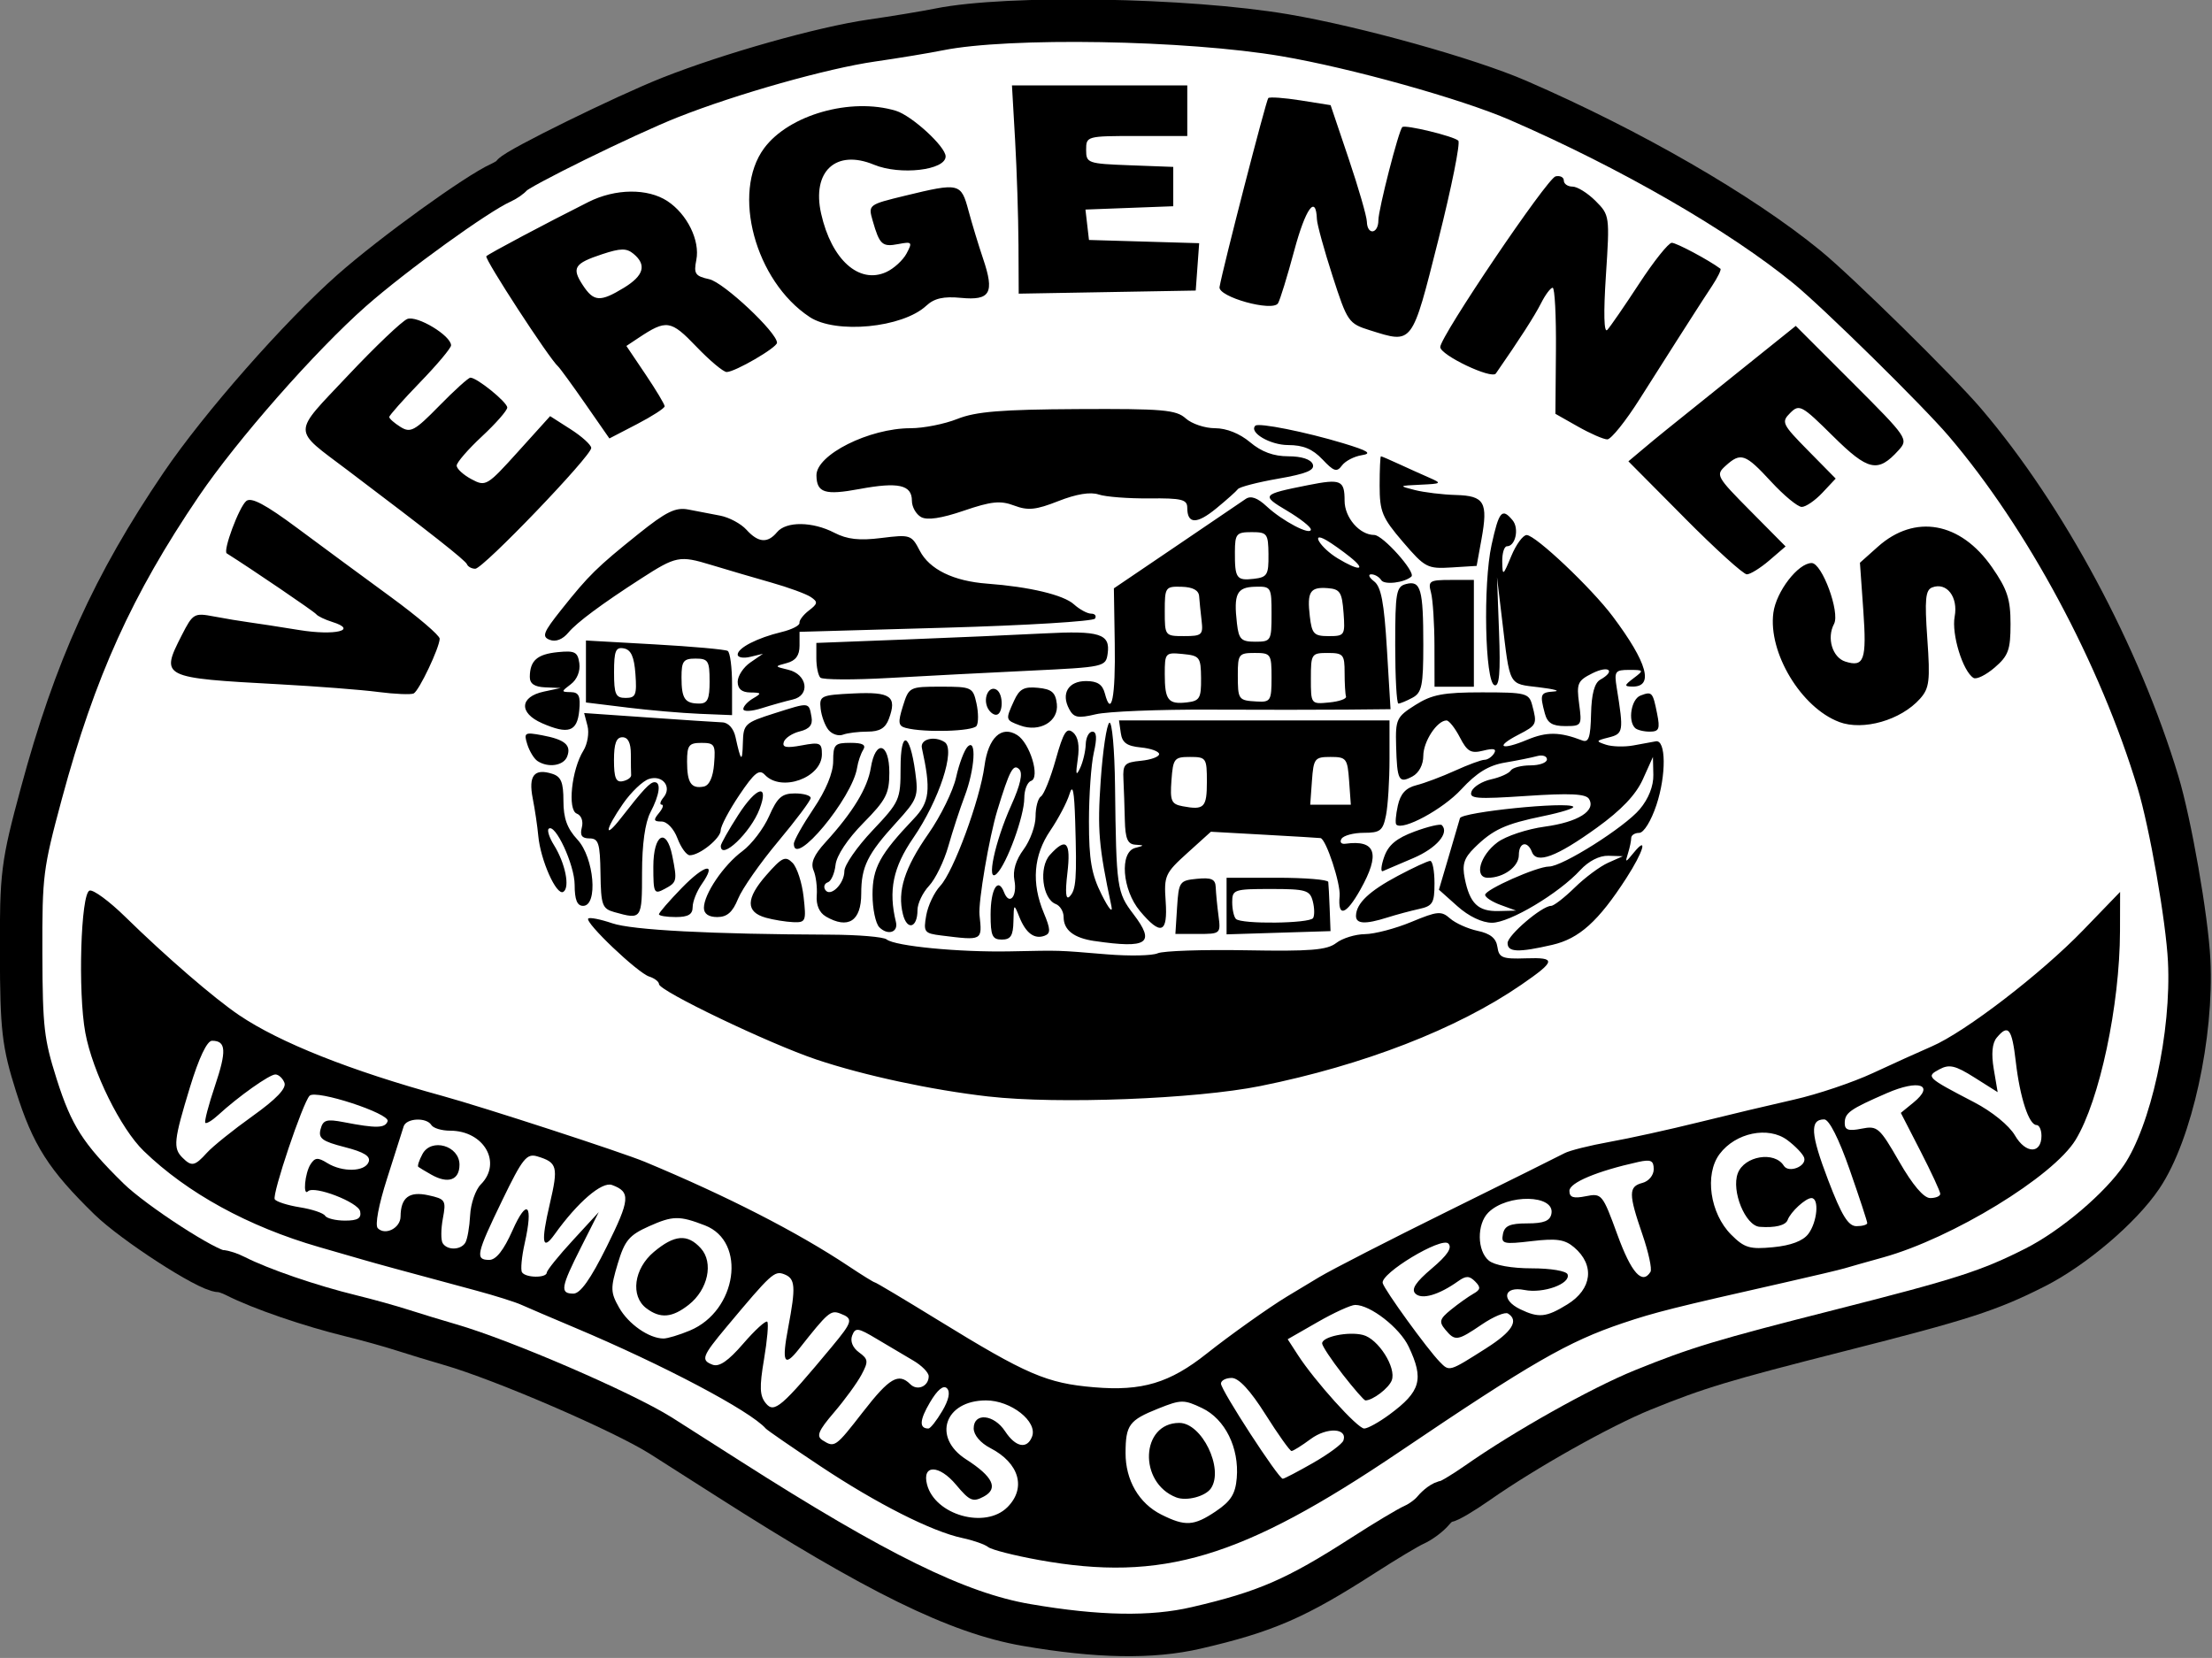 <?xml version="1.0" encoding="UTF-8" standalone="no"?>
<!-- Created with Inkscape (http://www.inkscape.org/) -->

<svg
   xmlns:dc="http://purl.org/dc/elements/1.1/"
   xmlns:cc="http://creativecommons.org/ns#"
   xmlns:rdf="http://www.w3.org/1999/02/22-rdf-syntax-ns#"
   xmlns:svg="http://www.w3.org/2000/svg"
   xmlns="http://www.w3.org/2000/svg"
   xmlns:sodipodi="http://sodipodi.sourceforge.net/DTD/sodipodi-0.dtd"
   xmlns:inkscape="http://www.inkscape.org/namespaces/inkscape"
   width="78.002mm"
   height="58.469mm"
   viewBox="0 0 78.002 58.469"
   version="1.1"
   id="svg8"
   inkscape:version="0.91+devel r14842"
   sodipodi:docname="Emblem_of_Vergennes, Vermont.svg">
  <rect x="0" y="0" width="78.002" height="58.469" fill="#808080" stroke="none"/>
  <defs
     id="defs2" />
  <sodipodi:namedview
     id="base"
     pagecolor="#ffffff"
     bordercolor="#666666"
     borderopacity="1.0"
     inkscape:pageopacity="0.0"
     inkscape:pageshadow="2"
     inkscape:zoom="1.0748023"
     inkscape:cx="82.394154"
     inkscape:cy="157.59201"
     inkscape:document-units="mm"
     inkscape:current-layer="layer1"
     showgrid="false"
     inkscape:snap-global="false"
     fit-margin-top="0"
     fit-margin-left="0"
     fit-margin-right="0"
     fit-margin-bottom="0"
     inkscape:window-width="1440"
     inkscape:window-height="851"
     inkscape:window-x="0"
     inkscape:window-y="1"
     inkscape:window-maximized="1" />
  <g
     inkscape:label="Layer 1"
     inkscape:groupmode="layer"
     id="layer1"
     transform="translate(-25.199,-120.654)">
    <g
       id="g1007"
       transform="matrix(0.749,0,0,0.749,16.093,37.573)">
      <path
         id="path195"
         d="m 68.476,187.569 c 3.271,-0.759 4.702,-1.381 7.879,-3.427 1.019,-0.656 2.095,-1.301 2.392,-1.433 0.297,-0.132 0.699,-0.431 0.892,-0.665 0.194,-0.233 0.458,-0.424 0.587,-0.424 0.129,0 0.799,-0.396 1.489,-0.879 2.229,-1.562 5.803,-3.57 7.786,-4.375 2.578,-1.045 3.744,-1.398 9.266,-2.8 5.803,-1.473 7.037,-1.871 9.205,-2.968 1.807,-0.915 4.029,-2.803 5.015,-4.264 1.399,-2.071 2.414,-6.698 2.237,-10.196 -0.1,-1.98 -0.88,-6.441 -1.466,-8.386 -1.802,-5.979 -5.291,-12.485 -9.083,-16.933 -1.264,-1.484 -5.975,-6.119 -7.433,-7.314 -3.118,-2.556 -8.32,-5.559 -13.612,-7.856 -2.359,-1.024 -7.643,-2.5 -10.98,-3.067 -4.599,-0.782 -13.042,-0.925 -16.272,-0.276 -0.655,0.132 -2.084,0.368 -3.175,0.525 -2.326,0.335 -6.668,1.561 -9.506,2.684 -2.105,0.833 -7.201,3.337 -7.427,3.65 -0.073,0.101 -0.311,0.263 -0.529,0.361 -1.135,0.508 -5.081,3.357 -7.028,5.076 -2.443,2.157 -6.174,6.4 -8.025,9.128 -3.203,4.72 -5.007,8.707 -6.583,14.547 -0.913,3.385 -0.964,3.79 -0.953,7.546 0.011,3.541 0.088,4.208 0.714,6.189 0.749,2.367 1.39,3.373 3.419,5.359 1.159,1.135 4.659,3.4 5.253,3.4 0.135,0 0.452,0.105 0.704,0.234 1.186,0.603 3.514,1.402 5.487,1.883 0.728,0.177 1.799,0.476 2.381,0.663 0.582,0.187 1.594,0.496 2.249,0.685 2.482,0.718 8.106,3.147 9.91,4.28 0.284,0.179 1.701,1.081 3.148,2.006 6.999,4.47 10.828,6.352 14.062,6.909 3.36,0.579 5.907,0.623 7.996,0.138 z"
         style="fill:#ffffff;stroke:#000000;stroke-width:2;stroke-miterlimit:4;stroke-dasharray:none"
         inkscape:connector-curvature="0" />
      <path
         inkscape:connector-curvature="0"
         d="m 60.107,122.426 c -0.006,-1.277 -0.077,-3.483 -0.158,-4.902 l -0.148,-2.58 h 4.127 4.127 v 1.191 1.191 h -2.381 c -2.353,0 -2.381,0.008 -2.381,0.65 0,0.628 0.07,0.653 2.051,0.728 l 2.051,0.077 v 0.926 0.926 l -2.067,0.078 -2.067,0.078 0.083,0.716 0.083,0.716 2.594,0.076 2.594,0.076 -0.081,1.115 -0.081,1.115 -4.167,0.073 -4.167,0.073 -0.011,-2.322 z m -9.832,3.421 c -2.563,-1.69 -3.687,-5.858 -2.143,-7.945 1.164,-1.575 4.082,-2.404 6.202,-1.764 0.749,0.226 2.344,1.688 2.344,2.149 0,0.651 -2.146,0.899 -3.374,0.39 -1.793,-0.743 -2.934,0.314 -2.488,2.302 0.488,2.172 1.786,3.337 3.067,2.753 0.355,-0.162 0.784,-0.554 0.955,-0.873 0.287,-0.537 0.259,-0.569 -0.387,-0.445 -0.759,0.145 -0.883,0.033 -1.207,-1.098 -0.216,-0.752 -0.209,-0.758 1.542,-1.183 2.534,-0.615 2.619,-0.595 2.966,0.699 0.166,0.618 0.477,1.642 0.691,2.274 0.545,1.611 0.34,1.974 -1.04,1.841 -0.825,-0.079 -1.258,0.019 -1.637,0.371 -1.12,1.041 -4.257,1.343 -5.492,0.529 z m 26.388,0.629 c -1.018,-0.319 -1.071,-0.396 -1.769,-2.557 -0.396,-1.225 -0.727,-2.429 -0.736,-2.675 -0.045,-1.187 -0.533,-0.512 -1.067,1.475 -0.326,1.213 -0.67,2.33 -0.764,2.483 -0.257,0.416 -2.834,-0.301 -2.753,-0.767 0.156,-0.9 2.192,-8.791 2.294,-8.894 0.063,-0.063 0.749,-0.014 1.525,0.109 l 1.41,0.224 0.847,2.512 c 0.466,1.381 0.853,2.72 0.86,2.975 0.018,0.649 0.542,0.582 0.542,-0.07 0,-0.501 0.952,-4.212 1.125,-4.385 0.127,-0.127 2.427,0.43 2.637,0.639 0.105,0.104 -0.319,2.21 -0.942,4.681 -1.253,4.969 -1.188,4.883 -3.208,4.25 z m 9.781,4.529 -1.058,-0.599 0.025,-2.968 c 0.014,-1.632 -0.055,-2.968 -0.154,-2.968 -0.098,0 -0.344,0.327 -0.546,0.728 -0.302,0.598 -1.016,1.708 -2.129,3.311 -0.198,0.285 -2.621,-0.869 -2.617,-1.247 0.005,-0.506 5.034,-7.949 5.43,-8.036 0.214,-0.047 0.388,0.042 0.388,0.198 0,0.156 0.184,0.284 0.409,0.284 0.225,0 0.712,0.303 1.083,0.674 0.665,0.665 0.672,0.711 0.489,3.506 -0.117,1.782 -0.093,2.734 0.065,2.567 0.138,-0.146 0.814,-1.128 1.504,-2.183 0.69,-1.055 1.379,-1.918 1.533,-1.918 0.218,0 1.747,0.816 2.289,1.221 0.052,0.039 -0.126,0.406 -0.397,0.815 -0.271,0.409 -0.642,0.982 -0.826,1.272 -0.184,0.29 -0.565,0.885 -0.846,1.322 -0.281,0.437 -1.057,1.657 -1.723,2.712 -0.666,1.055 -1.357,1.916 -1.535,1.914 -0.178,-0.002 -0.8,-0.274 -1.382,-0.604 z m -44.913,-6.533 c 0.939,-0.573 1.082,-1.076 0.454,-1.598 -0.328,-0.273 -0.607,-0.27 -1.468,0.014 -1.325,0.437 -1.455,0.644 -0.921,1.46 0.515,0.786 0.817,0.805 1.935,0.124 z m -1.817,5.463 c -0.623,-0.896 -1.201,-1.689 -1.284,-1.762 -0.411,-0.357 -3.484,-5.079 -3.376,-5.187 0.124,-0.124 2.802,-1.546 4.807,-2.553 1.266,-0.636 2.786,-0.653 3.717,-0.043 0.931,0.61 1.545,1.86 1.362,2.774 -0.129,0.647 -0.054,0.759 0.611,0.905 0.678,0.149 3.193,2.51 3.188,2.992 -0.003,0.229 -1.979,1.377 -2.37,1.377 -0.156,0 -0.799,-0.539 -1.429,-1.197 -1.202,-1.254 -1.403,-1.285 -2.722,-0.409 l -0.57,0.379 0.901,1.338 c 0.495,0.736 0.901,1.412 0.901,1.502 0,0.09 -0.586,0.468 -1.301,0.84 l -1.301,0.675 z m 34.704,2.618 c -0.459,-0.488 -0.906,-0.676 -1.614,-0.676 -0.85,0 -1.86,-0.596 -1.545,-0.911 0.151,-0.151 2.366,0.291 4.133,0.825 1.187,0.359 1.382,0.485 0.876,0.564 -0.358,0.056 -0.778,0.275 -0.933,0.487 -0.238,0.325 -0.381,0.28 -0.916,-0.29 z m -18.897,2.714 c -0.237,-0.133 -0.431,-0.477 -0.431,-0.766 0,-0.752 -0.635,-0.895 -2.468,-0.554 -1.626,0.302 -2.015,0.18 -2.026,-0.64 -0.014,-0.972 2.48,-2.223 4.431,-2.223 0.611,0 1.603,-0.197 2.206,-0.438 0.862,-0.345 2.072,-0.444 5.665,-0.463 4.001,-0.021 4.633,0.033 5.082,0.438 0.282,0.255 0.903,0.463 1.38,0.463 0.539,0 1.165,0.25 1.653,0.661 0.538,0.453 1.105,0.661 1.796,0.661 0.624,0 1.064,0.142 1.153,0.373 0.108,0.281 -0.29,0.448 -1.621,0.68 -0.97,0.169 -1.826,0.39 -1.901,0.491 -0.075,0.101 -0.533,0.51 -1.019,0.909 -0.92,0.756 -1.367,0.746 -1.367,-0.031 0,-0.389 -0.264,-0.454 -1.786,-0.439 -0.982,0.01 -2.055,-0.073 -2.385,-0.184 -0.388,-0.131 -1.054,-0.022 -1.893,0.309 -1.062,0.419 -1.437,0.457 -2.085,0.212 -0.648,-0.245 -1.075,-0.201 -2.372,0.242 -1.059,0.362 -1.724,0.46 -2.013,0.299 z m 22.684,1.169 c -0.978,-1.143 -1.094,-1.424 -1.094,-2.654 0,-0.756 0.028,-1.375 0.061,-1.375 0.034,0 0.407,0.16 0.829,0.355 0.423,0.195 1.066,0.485 1.43,0.644 0.629,0.275 0.609,0.291 -0.397,0.338 -1.03,0.048 -1.037,0.055 -0.265,0.251 0.437,0.111 1.304,0.216 1.927,0.233 1.351,0.037 1.526,0.34 1.21,2.082 l -0.228,1.256 -1.189,0.074 c -1.129,0.07 -1.245,0.009 -2.283,-1.204 z m -44.062,1.054 c -0.08,-0.189 -1.689,-1.457 -5.612,-4.421 -2.645,-1.999 -2.646,-1.649 0.012,-4.47 1.285,-1.364 2.541,-2.56 2.79,-2.658 0.46,-0.181 2.06,0.784 2.06,1.242 0,0.128 -0.655,0.908 -1.455,1.735 -0.8,0.826 -1.455,1.564 -1.455,1.639 0,0.075 0.238,0.285 0.529,0.467 0.472,0.295 0.668,0.188 1.826,-0.995 0.713,-0.729 1.373,-1.325 1.466,-1.325 0.311,0 1.735,1.155 1.735,1.407 0,0.137 -0.536,0.748 -1.191,1.358 -0.655,0.61 -1.191,1.229 -1.191,1.376 0,0.147 0.312,0.434 0.693,0.638 0.675,0.361 0.733,0.327 2.2,-1.298 l 1.507,-1.669 0.964,0.616 c 0.53,0.339 0.967,0.735 0.972,0.88 0.011,0.372 -5.092,5.689 -5.46,5.689 -0.166,0 -0.342,-0.094 -0.39,-0.209 z m 57.321,-2.187 -2.641,-2.66 0.692,-0.581 c 0.772,-0.648 0.643,-0.543 4.438,-3.589 l 2.749,-2.206 2.661,2.661 c 2.618,2.618 2.653,2.67 2.177,3.196 -0.972,1.074 -1.425,0.976 -3.09,-0.672 -1.47,-1.455 -1.581,-1.515 -2.01,-1.086 -0.429,0.429 -0.382,0.527 0.844,1.772 l 1.298,1.318 -0.626,0.667 c -0.344,0.367 -0.782,0.667 -0.972,0.667 -0.19,0 -0.839,-0.536 -1.443,-1.191 -1.216,-1.319 -1.427,-1.392 -2.143,-0.744 -0.475,0.43 -0.432,0.508 1.166,2.121 l 1.659,1.674 -0.765,0.657 c -0.421,0.362 -0.898,0.657 -1.06,0.657 -0.162,0 -1.483,-1.197 -2.935,-2.66 z m -40.684,7.524 c -0.104,-0.104 -0.189,-0.514 -0.189,-0.911 v -0.722 l 4.167,-0.161 c 2.292,-0.089 5.239,-0.218 6.548,-0.287 2.634,-0.139 3.132,0.019 3,0.952 -0.088,0.62 -0.154,0.635 -3.661,0.802 -1.965,0.094 -4.945,0.248 -6.624,0.343 -1.679,0.095 -3.137,0.088 -3.241,-0.016 z m 28.912,-1.49 c -0.002,-1.055 -0.075,-2.186 -0.163,-2.514 -0.147,-0.547 -0.071,-0.595 0.93,-0.595 h 1.089 v 2.514 2.514 h -0.926 -0.926 l -0.004,-1.918 z m -49.738,2.164 c -0.8,-0.103 -2.884,-0.264 -4.63,-0.359 -5.578,-0.302 -5.622,-0.324 -4.612,-2.305 0.527,-1.033 0.584,-1.067 1.521,-0.889 0.535,0.101 1.271,0.224 1.635,0.272 0.364,0.048 1.432,0.213 2.373,0.366 1.7,0.276 2.799,0.006 1.556,-0.382 -0.342,-0.107 -0.681,-0.27 -0.754,-0.364 -0.098,-0.126 -3.03,-2.12 -4.21,-2.863 -0.19,-0.12 0.579,-2.184 0.918,-2.465 0.235,-0.195 0.901,0.158 2.404,1.275 1.143,0.85 3.121,2.307 4.394,3.238 1.273,0.931 2.312,1.818 2.309,1.97 -0.009,0.424 -0.968,2.445 -1.223,2.577 -0.124,0.064 -0.881,0.033 -1.681,-0.07 z m 47.89,-2.2 c 0,-2.494 0.047,-2.76 0.512,-2.881 0.692,-0.181 0.811,0.238 0.811,2.863 0,1.922 -0.068,2.255 -0.512,2.492 -0.281,0.151 -0.579,0.274 -0.661,0.274 -0.082,0 -0.15,-1.236 -0.15,-2.747 z m -19.214,2.892 c -0.182,-0.475 0.113,-1.001 0.447,-0.795 0.335,0.207 0.313,1.179 -0.027,1.179 -0.15,0 -0.339,-0.173 -0.42,-0.384 z m -11.478,0.114 c 0,-0.128 0.208,-0.354 0.463,-0.503 0.414,-0.241 0.399,-0.271 -0.132,-0.278 -0.403,-0.005 -0.595,-0.168 -0.595,-0.505 0,-0.273 0.268,-0.682 0.595,-0.907 l 0.595,-0.41 -0.595,0.144 c -0.327,0.079 -0.595,0.032 -0.595,-0.106 0,-0.313 0.918,-0.785 2.067,-1.062 0.482,-0.116 0.861,-0.31 0.842,-0.43 -0.019,-0.12 0.183,-0.384 0.447,-0.586 0.419,-0.32 0.429,-0.402 0.084,-0.633 -0.218,-0.146 -1.052,-0.451 -1.852,-0.678 -0.8,-0.227 -2.084,-0.603 -2.852,-0.837 -1.472,-0.447 -1.638,-0.414 -3.285,0.648 -1.848,1.191 -3.027,2.067 -3.42,2.54 -0.27,0.325 -0.596,0.453 -0.879,0.344 -0.386,-0.148 -0.308,-0.349 0.553,-1.43 1.288,-1.617 1.666,-1.988 3.617,-3.553 1.309,-1.05 1.752,-1.268 2.352,-1.153 0.407,0.078 1.084,0.208 1.505,0.289 0.421,0.081 0.976,0.379 1.232,0.661 0.558,0.617 0.998,0.652 1.442,0.117 0.43,-0.518 1.668,-0.506 2.696,0.026 0.607,0.314 1.179,0.378 2.22,0.247 1.356,-0.169 1.416,-0.149 1.803,0.598 0.455,0.881 1.587,1.434 3.173,1.552 1.993,0.148 3.595,0.53 4.085,0.974 0.267,0.241 0.632,0.439 0.811,0.439 0.179,0 0.261,0.105 0.181,0.233 -0.079,0.128 -3.241,0.321 -7.027,0.428 l -6.883,0.195 v 0.655 c 0,0.456 -0.181,0.703 -0.595,0.814 -0.592,0.158 -0.591,0.16 0.066,0.317 0.898,0.215 1.049,1.208 0.212,1.4 -0.335,0.077 -0.996,0.263 -1.469,0.412 -0.473,0.149 -0.86,0.167 -0.86,0.039 z m -5.078,-1.646 c -0.059,-0.819 -0.207,-1.146 -0.544,-1.21 -0.386,-0.073 -0.463,0.113 -0.463,1.122 0,1.045 0.074,1.21 0.544,1.21 0.477,0 0.534,-0.14 0.463,-1.122 z m 3.491,0.328 c 0,-0.953 -0.066,-1.058 -0.661,-1.058 -0.573,0 -0.661,0.118 -0.661,0.882 0,1.007 0.154,1.235 0.838,1.235 0.39,0 0.485,-0.208 0.485,-1.058 z m -3.903,1.243 -1.918,-0.235 v -1.459 -1.459 l 3.234,0.182 c 1.779,0.1 3.327,0.239 3.44,0.309 0.113,0.07 0.205,0.778 0.205,1.575 v 1.448 l -1.521,-0.062 c -0.837,-0.034 -2.385,-0.168 -3.44,-0.298 z m 34.065,-7.078 c -0.364,-0.292 -0.867,-0.649 -1.119,-0.794 -0.788,-0.454 -0.285,0.359 0.526,0.85 1.016,0.615 1.385,0.58 0.592,-0.056 z m -3.849,-0.119 c -0.011,-0.993 -0.06,-1.058 -0.794,-1.058 -0.716,0 -0.782,0.078 -0.787,0.926 -0.007,1.249 0.075,1.366 0.89,1.272 0.632,-0.073 0.701,-0.187 0.69,-1.14 z m 3.533,2.733 c -0.071,-0.963 -0.166,-1.11 -0.743,-1.154 -0.833,-0.064 -0.98,0.167 -0.844,1.329 0.097,0.828 0.194,0.93 0.889,0.93 0.752,0 0.777,-0.04 0.699,-1.104 z m -6.682,0.376 c -0.047,-0.4 -0.1,-0.918 -0.116,-1.15 -0.02,-0.281 -0.296,-0.43 -0.824,-0.445 -0.766,-0.022 -0.794,0.018 -0.794,1.15 0,1.16 0.01,1.173 0.91,1.173 0.837,0 0.903,-0.058 0.824,-0.728 z m 3.293,-0.313 c 0,-1.275 -0.018,-1.305 -0.782,-1.283 -0.855,0.024 -1.008,0.336 -0.847,1.728 0.087,0.749 0.198,0.86 0.864,0.86 0.74,0 0.765,-0.042 0.765,-1.305 z m 3.506,3.885 c -0.036,-0.109 -0.066,-0.615 -0.066,-1.124 0,-0.853 -0.063,-0.926 -0.794,-0.926 -0.766,0 -0.794,0.042 -0.794,1.207 0,1.203 0.003,1.207 0.86,1.124 0.473,-0.046 0.83,-0.172 0.794,-0.281 z m -3.506,-0.888 c 0,-1.115 -0.032,-1.163 -0.794,-1.163 -0.744,0 -0.794,0.064 -0.794,1.014 0,1.196 0.02,1.223 0.905,1.273 0.636,0.036 0.683,-0.041 0.683,-1.124 z m -3.318,0.028 c -0.01,-0.995 -0.061,-1.063 -0.86,-1.141 -0.825,-0.081 -0.849,-0.053 -0.849,0.948 0,1.229 0.161,1.433 1.048,1.33 0.596,-0.07 0.67,-0.197 0.661,-1.137 z m -6.211,1.448 c -0.391,-0.73 -0.037,-1.315 0.795,-1.315 0.535,0 0.776,0.159 0.887,0.584 0.307,1.174 0.506,0.167 0.465,-2.36 l -0.041,-2.59 2.928,-1.984 c 1.61,-1.091 3.086,-2.093 3.279,-2.226 0.239,-0.164 0.552,-0.054 0.978,0.343 0.75,0.699 2.089,1.401 2.089,1.096 0,-0.12 -0.506,-0.518 -1.124,-0.885 -1.226,-0.728 -1.195,-0.767 0.983,-1.201 1.557,-0.31 1.729,-0.238 1.729,0.731 0,0.797 0.707,1.613 1.396,1.613 0.402,0 1.973,1.759 1.749,1.959 -0.324,0.29 -1.274,0.403 -1.419,0.169 -0.094,-0.151 -0.305,-0.275 -0.47,-0.275 -0.165,0 -0.105,0.149 0.133,0.331 0.331,0.253 0.472,0.999 0.603,3.175 l 0.171,2.844 -2.074,0.02 c -1.141,0.011 -4.038,0.012 -6.439,0.001 -2.401,-0.011 -4.814,0.087 -5.363,0.218 -0.843,0.2 -1.037,0.162 -1.256,-0.247 z m 36.252,0.61 c -1.787,-0.672 -3.349,-3.264 -3.097,-5.141 0.134,-1.002 1.166,-2.341 1.803,-2.341 0.489,0 1.344,2.323 1.054,2.865 -0.354,0.662 -0.079,1.58 0.531,1.774 0.886,0.281 1.011,-0.074 0.847,-2.404 l -0.159,-2.249 0.844,-0.754 c 1.743,-1.556 3.89,-1.171 5.372,0.964 0.723,1.041 0.874,1.504 0.874,2.671 0,1.221 -0.101,1.499 -0.747,2.054 -0.411,0.353 -0.859,0.573 -0.996,0.488 -0.505,-0.312 -1.042,-2.062 -0.887,-2.889 0.173,-0.923 -0.376,-1.635 -1.059,-1.372 -0.317,0.122 -0.359,0.563 -0.229,2.413 0.14,1.987 0.098,2.333 -0.343,2.828 -0.9,1.01 -2.675,1.52 -3.81,1.094 z m -9.613,0.279 c -0.343,-0.343 -0.171,-1.357 0.258,-1.521 0.545,-0.209 0.581,-0.17 0.786,0.857 0.143,0.715 0.091,0.841 -0.35,0.841 -0.285,0 -0.598,-0.079 -0.695,-0.176 z m -28.95,-0.115 c -0.692,-0.256 -0.693,-0.262 -0.282,-1.164 0.253,-0.556 0.468,-0.672 1.124,-0.608 0.649,0.063 0.827,0.215 0.89,0.759 0.096,0.825 -0.81,1.355 -1.733,1.013 z m -5.381,0.118 c -0.354,-0.095 -0.375,-0.258 -0.134,-1.028 0.282,-0.902 0.307,-0.915 1.788,-0.915 1.451,0 1.508,0.027 1.675,0.787 0.095,0.433 0.098,0.909 0.005,1.058 -0.161,0.261 -2.472,0.328 -3.334,0.097 z m -17.129,-0.226 c -1.096,-0.48 -1.05,-1.241 0.09,-1.485 l 0.791,-0.169 -0.728,-0.031 c -0.506,-0.022 -0.726,-0.172 -0.724,-0.494 0.007,-0.768 0.346,-1.067 1.319,-1.164 0.801,-0.08 0.938,-0.01 1.013,0.524 0.052,0.368 -0.108,0.765 -0.397,0.984 -0.466,0.353 -0.466,0.367 -0.004,0.375 0.38,0.007 0.463,0.186 0.397,0.866 -0.097,1.001 -0.509,1.141 -1.757,0.595 z m 13.495,0.324 c -0.166,-0.2 -0.334,-0.652 -0.373,-1.004 -0.067,-0.608 0.01,-0.644 1.55,-0.718 1.754,-0.084 2.057,0.135 1.66,1.202 -0.161,0.433 -0.434,0.595 -1.002,0.595 -0.429,0 -0.95,0.065 -1.157,0.144 -0.207,0.079 -0.512,-0.019 -0.678,-0.22 z m -13.704,1.46 c -0.162,-0.107 -0.378,-0.461 -0.48,-0.786 -0.172,-0.55 -0.123,-0.58 0.692,-0.428 1.081,0.202 1.391,0.465 1.185,1.002 -0.167,0.434 -0.893,0.544 -1.397,0.212 z m 12.069,3.896 c 0,-0.151 0.417,-0.894 0.926,-1.65 0.588,-0.873 0.926,-1.69 0.926,-2.239 0,-0.787 0.072,-0.863 0.809,-0.863 0.581,0 0.751,0.093 0.603,0.331 -0.114,0.182 -0.242,0.558 -0.285,0.837 -0.222,1.43 -2.979,4.747 -2.979,3.585 z m -3.44,0.1 c 0,-0.096 0.369,-0.751 0.821,-1.454 0.86,-1.34 1.47,-1.51 1.004,-0.279 -0.417,1.102 -1.824,2.439 -1.824,1.734 z m 31.235,0.514 c 0.194,-0.556 0.575,-0.874 1.425,-1.189 0.638,-0.237 1.218,-0.373 1.287,-0.304 0.369,0.369 -0.253,1.089 -1.343,1.554 -0.679,0.29 -1.324,0.565 -1.434,0.612 -0.11,0.047 -0.081,-0.256 0.064,-0.673 z m -34.41,0.464 c 0,-1.536 0.617,-1.885 0.893,-0.505 0.236,1.181 0.222,1.241 -0.364,1.554 -0.497,0.266 -0.529,0.201 -0.529,-1.049 z m -3.705,0.851 c -10e-4,-0.94 -0.927,-2.93 -1.225,-2.632 -0.076,0.076 0.035,0.417 0.247,0.757 0.538,0.86 0.769,2.008 0.445,2.209 -0.321,0.198 -1.075,-1.489 -1.179,-2.637 -0.04,-0.443 -0.158,-1.238 -0.262,-1.767 -0.21,-1.068 0.072,-1.423 0.919,-1.154 0.416,0.132 0.527,0.401 0.527,1.277 0,0.817 0.174,1.298 0.661,1.823 0.786,0.848 0.979,3.118 0.265,3.118 -0.282,0 -0.397,-0.287 -0.398,-0.992 z m 6.086,1.09 c 0,-0.651 0.926,-2.017 1.812,-2.672 0.433,-0.32 0.999,-1.063 1.258,-1.65 0.389,-0.882 0.6,-1.068 1.214,-1.068 0.409,0 0.743,0.097 0.743,0.215 0,0.119 -0.691,1.041 -1.535,2.051 -0.844,1.009 -1.692,2.222 -1.884,2.695 -0.256,0.631 -0.517,0.86 -0.979,0.86 -0.406,0 -0.629,-0.153 -0.629,-0.432 z m -2.117,0.3 c 0,-0.073 0.479,-0.626 1.064,-1.229 1.1,-1.134 1.693,-1.25 0.947,-0.185 -0.233,0.333 -0.424,0.817 -0.424,1.075 0,0.346 -0.21,0.47 -0.794,0.47 -0.437,0 -0.794,-0.059 -0.794,-0.132 z m -1.309,-6.549 c -0.008,-0.109 -0.014,-0.556 -0.014,-0.992 0,-0.529 -0.132,-0.794 -0.397,-0.794 -0.288,0 -0.397,0.296 -0.397,1.078 0,0.835 0.093,1.058 0.411,0.992 0.226,-0.047 0.405,-0.175 0.397,-0.284 z m 3.905,-0.531 c 0.075,-0.907 0.025,-0.99 -0.595,-0.99 -0.591,0 -0.677,0.112 -0.677,0.882 0,1 0.191,1.287 0.781,1.176 0.264,-0.05 0.439,-0.429 0.492,-1.067 z m -4.687,6.981 c -0.581,-0.163 -0.639,-0.321 -0.661,-1.825 -0.021,-1.422 -0.092,-1.647 -0.519,-1.648 -0.358,-2.6e-4 -0.457,-0.141 -0.36,-0.513 0.078,-0.298 -0.022,-0.572 -0.238,-0.655 -0.445,-0.171 -0.244,-2.071 0.313,-2.967 0.192,-0.309 0.279,-0.833 0.192,-1.165 l -0.158,-0.603 3.018,0.21 c 1.66,0.116 3.23,0.219 3.49,0.229 0.283,0.011 0.531,0.289 0.618,0.69 0.255,1.171 0.322,1.224 0.347,0.274 0.024,-0.887 0.088,-0.946 1.511,-1.398 1.644,-0.522 1.594,-0.528 1.722,0.19 0.064,0.361 -0.098,0.558 -0.551,0.669 -0.353,0.086 -0.693,0.31 -0.755,0.498 -0.086,0.257 0.122,0.296 0.84,0.162 0.866,-0.162 0.954,-0.124 0.954,0.417 0,1.108 -1.911,1.796 -2.686,0.967 -0.264,-0.283 -0.49,-0.104 -1.201,0.953 -0.482,0.716 -0.876,1.461 -0.876,1.656 0,0.379 -0.989,1.179 -1.456,1.179 -0.154,0 -0.415,-0.357 -0.58,-0.794 -0.172,-0.456 -0.492,-0.794 -0.752,-0.794 -0.372,0 -0.394,-0.07 -0.123,-0.397 0.181,-0.218 0.241,-0.397 0.132,-0.397 -0.108,0 -0.07,-0.153 0.085,-0.34 0.41,-0.494 -0.045,-1.074 -0.683,-0.871 -0.293,0.093 -0.843,0.618 -1.224,1.167 -0.846,1.221 -0.919,1.73 -0.097,0.675 1.046,-1.343 1.37,-1.689 1.581,-1.689 0.32,0 0.241,0.589 -0.193,1.419 -0.253,0.485 -0.395,1.508 -0.395,2.844 0,2.196 -0.013,2.215 -1.298,1.856 z m 34.908,0.165 c 0.015,-0.582 0.619,-1.156 1.974,-1.877 0.726,-0.386 1.411,-0.703 1.521,-0.703 0.11,0 0.201,0.474 0.201,1.053 0,0.934 -0.082,1.071 -0.728,1.212 -0.4,0.088 -1.073,0.268 -1.495,0.402 -1.046,0.331 -1.483,0.305 -1.473,-0.088 z m -24.963,0.035 c -0.303,-0.176 -0.46,-0.539 -0.425,-0.984 0.03,-0.388 -0.037,-0.921 -0.15,-1.185 -0.148,-0.346 0.01,-0.717 0.563,-1.323 1.285,-1.409 1.978,-2.547 2.133,-3.503 0.22,-1.355 0.872,-1.189 0.872,0.222 0,0.992 -0.152,1.287 -1.227,2.377 -0.74,0.75 -1.258,1.532 -1.306,1.97 -0.044,0.399 -0.207,0.769 -0.363,0.82 -0.156,0.052 -0.212,0.209 -0.125,0.349 0.234,0.379 0.904,-0.271 0.904,-0.877 0,-0.282 0.595,-1.142 1.323,-1.911 1.278,-1.351 1.323,-1.452 1.323,-2.947 0,-1.816 0.432,-1.695 0.691,0.193 0.157,1.149 0.107,1.282 -0.886,2.371 -1.367,1.498 -1.657,2.085 -1.657,3.357 0,1.292 -0.615,1.687 -1.671,1.073 z m -2.825,0.059 c -0.952,-0.265 -0.944,-0.898 0.025,-2.002 0.743,-0.847 0.897,-0.919 1.234,-0.582 0.212,0.212 0.447,0.933 0.522,1.603 0.13,1.15 0.102,1.216 -0.492,1.192 -0.346,-0.015 -0.927,-0.109 -1.29,-0.21 z m 27.464,-6.444 c -0.076,-1.055 -0.13,-1.124 -0.875,-1.124 -0.745,0 -0.799,0.07 -0.875,1.124 l -0.081,1.124 h 0.956 0.956 z m -6.696,0.045 c 0,-1.121 -0.032,-1.168 -0.794,-1.169 -0.742,-7.9e-4 -0.799,0.071 -0.874,1.103 -0.071,0.973 -0.008,1.118 0.529,1.219 1.012,0.19 1.139,0.062 1.139,-1.154 z m -3.151,6.086 c -0.838,-0.996 -0.971,-2.777 -0.222,-2.972 0.441,-0.115 0.441,-0.122 0,-0.152 -0.359,-0.024 -0.469,-0.283 -0.49,-1.155 -0.015,-0.618 -0.044,-1.482 -0.066,-1.918 -0.035,-0.712 0.049,-0.802 0.82,-0.877 0.473,-0.046 0.86,-0.187 0.86,-0.314 0,-0.127 -0.387,-0.268 -0.86,-0.314 -0.659,-0.064 -0.88,-0.222 -0.944,-0.678 l -0.085,-0.595 h 6.368 6.368 v 1.819 c 0,1 -0.074,2.191 -0.165,2.646 -0.145,0.727 -0.272,0.827 -1.043,0.827 -0.483,0 -0.956,0.127 -1.052,0.282 -0.096,0.155 -0.014,0.26 0.183,0.233 1.44,-0.198 1.657,0.467 0.705,2.16 -0.677,1.204 -1.071,1.326 -0.977,0.301 0.053,-0.58 -0.631,-2.662 -0.896,-2.727 -0.034,-0.009 -1.211,-0.079 -2.614,-0.157 l -2.551,-0.142 -1.109,1.002 c -1.048,0.947 -1.104,1.071 -1.02,2.274 0.105,1.51 -0.222,1.634 -1.211,0.458 z m -11.159,0.154 c -0.273,-1.086 0.073,-2.18 1.199,-3.792 0.576,-0.825 1.163,-2.021 1.304,-2.657 0.141,-0.636 0.385,-1.285 0.542,-1.442 0.432,-0.432 0.342,1.066 -0.14,2.334 -0.221,0.582 -0.566,1.639 -0.767,2.348 -0.201,0.709 -0.61,1.55 -0.909,1.869 -0.299,0.319 -0.544,0.833 -0.544,1.142 0,0.84 -0.488,0.981 -0.685,0.198 z m 19.31,0.177 c 0.074,-0.12 0.068,-0.477 -0.015,-0.794 -0.136,-0.52 -0.324,-0.575 -1.972,-0.575 -1.732,0 -1.821,0.03 -1.821,0.617 0,0.34 0.079,0.697 0.176,0.794 0.255,0.255 3.471,0.217 3.632,-0.042 z m -4.073,-0.565 v -1.333 h 2.381 c 1.31,0 2.393,0.089 2.407,0.198 0.014,0.109 0.044,0.675 0.066,1.257 l 0.04,1.058 -2.447,0.076 -2.447,0.076 z m -2.33,0.056 c 0.077,-1.205 0.116,-1.26 0.941,-1.34 0.68,-0.066 0.864,0.018 0.878,0.397 0.01,0.264 0.068,0.867 0.13,1.34 0.111,0.847 0.096,0.86 -0.958,0.86 h -1.071 z m -14.018,0.943 c -0.176,-0.176 -0.321,-0.869 -0.321,-1.539 0,-1.258 0.344,-1.889 1.945,-3.572 0.748,-0.786 0.812,-1.355 0.379,-3.331 -0.091,-0.415 0.586,-0.59 1.071,-0.277 0.527,0.34 -0.259,2.741 -1.479,4.516 -0.952,1.385 -1.175,2.471 -0.814,3.955 0.119,0.488 -0.382,0.647 -0.781,0.248 z m 2.92,0.387 c -0.807,-0.1 -0.851,-0.159 -0.712,-0.949 0.082,-0.463 0.379,-1.088 0.661,-1.388 0.622,-0.662 1.868,-4.044 2.081,-5.646 0.177,-1.332 0.801,-1.921 1.541,-1.454 0.603,0.38 1.093,2.011 0.65,2.159 -0.174,0.058 -0.317,0.423 -0.317,0.811 -2.6e-4,0.841 -0.818,3.088 -1.292,3.552 -0.52,0.508 -0.098,-1.491 0.678,-3.216 0.435,-0.967 0.556,-1.515 0.374,-1.697 -0.278,-0.278 -0.453,0.052 -1.028,1.934 -0.383,1.254 -0.905,4.316 -0.84,4.928 0.13,1.22 0.152,1.207 -1.795,0.966 z m 7.211,0.261 c -0.976,-0.143 -1.455,-0.516 -1.455,-1.132 0,-0.258 -0.167,-0.533 -0.372,-0.611 -0.63,-0.242 -0.805,-1.725 -0.273,-2.313 0.771,-0.852 0.996,-0.616 0.822,0.857 -0.108,0.915 -0.074,1.281 0.103,1.104 0.308,-0.308 0.347,-0.823 0.265,-3.531 -0.044,-1.457 -0.116,-1.8 -0.27,-1.289 -0.116,0.382 -0.522,1.154 -0.903,1.715 -0.793,1.167 -0.895,2.466 -0.303,3.882 0.317,0.759 0.325,0.958 0.042,1.066 -0.483,0.185 -0.889,-0.115 -1.196,-0.883 -0.253,-0.635 -0.261,-0.629 -0.278,0.206 -0.013,0.678 -0.129,0.86 -0.546,0.86 -0.45,0 -0.529,-0.176 -0.529,-1.175 0,-1.205 0.35,-1.79 0.632,-1.056 0.248,0.647 0.635,0.203 0.489,-0.561 -0.086,-0.449 0.064,-0.953 0.432,-1.451 0.31,-0.419 0.564,-1.118 0.564,-1.552 0,-0.434 0.114,-0.859 0.253,-0.945 0.139,-0.086 0.453,-0.868 0.697,-1.738 0.363,-1.294 0.511,-1.526 0.81,-1.278 0.244,0.202 0.319,0.623 0.226,1.26 -0.106,0.723 -0.08,0.827 0.109,0.426 0.137,-0.291 0.257,-0.797 0.267,-1.124 0.01,-0.327 0.151,-0.595 0.313,-0.595 0.204,0 0.224,0.304 0.066,0.992 -0.125,0.546 -0.228,2.004 -0.228,3.241 1.5e-4,1.806 0.118,2.483 0.598,3.44 0.34,0.678 0.537,0.906 0.457,0.529 -0.596,-2.802 -0.662,-3.571 -0.502,-5.893 0.098,-1.422 0.282,-2.649 0.408,-2.728 0.127,-0.078 0.247,1.264 0.267,2.982 0.057,4.795 0.087,5.007 0.865,6.027 1.05,1.377 0.68,1.634 -1.828,1.267 z m 19.447,0.095 c 0,-0.368 1.618,-1.751 2.049,-1.751 0.128,0 0.627,-0.387 1.111,-0.86 0.483,-0.473 1.191,-0.999 1.572,-1.169 l 0.693,-0.309 -0.681,-0.021 c -0.417,-0.013 -0.93,0.249 -1.323,0.676 -1.012,1.1 -3.321,2.478 -4.153,2.478 -0.466,0 -1.095,-0.3 -1.63,-0.778 l -0.871,-0.778 0.454,-1.537 c 0.25,-0.846 0.491,-1.669 0.536,-1.83 0.081,-0.289 5.079,-0.797 5.334,-0.542 0.07,0.07 -0.567,0.27 -1.415,0.444 -1.79,0.368 -2.365,0.633 -3.23,1.485 -0.501,0.494 -0.595,0.79 -0.461,1.457 0.234,1.172 0.629,1.552 1.586,1.528 l 0.828,-0.021 -0.728,-0.266 c -0.4,-0.146 -0.728,-0.36 -0.728,-0.476 0,-0.251 2.442,-1.333 3.007,-1.333 0.632,0 3.557,-1.847 4.274,-2.7 0.413,-0.491 0.65,-1.091 0.638,-1.62 l -0.019,-0.84 -0.477,1.058 c -0.326,0.723 -1.011,1.443 -2.164,2.275 -1.896,1.368 -2.834,1.719 -3.055,1.144 -0.212,-0.553 -0.617,-0.458 -0.617,0.144 0,0.543 -0.715,1.068 -1.456,1.068 -0.666,0 -0.382,-1.05 0.452,-1.67 0.394,-0.293 1.393,-0.624 2.222,-0.737 1.569,-0.213 2.428,-0.751 2.084,-1.306 -0.149,-0.241 -0.899,-0.277 -2.94,-0.14 -2.38,0.159 -2.72,0.131 -2.587,-0.215 0.084,-0.219 0.499,-0.474 0.921,-0.567 0.423,-0.093 0.837,-0.279 0.92,-0.413 0.083,-0.134 0.501,-0.244 0.929,-0.244 0.428,0 0.778,-0.127 0.778,-0.282 0,-0.155 -0.208,-0.225 -0.463,-0.155 -0.255,0.07 -0.938,0.208 -1.518,0.306 -0.766,0.13 -1.329,0.476 -2.055,1.263 -0.865,0.937 -2.753,1.958 -3.057,1.654 -0.056,-0.056 -0.024,-0.456 0.072,-0.889 0.123,-0.562 0.375,-0.839 0.876,-0.964 0.387,-0.097 1.206,-0.406 1.822,-0.686 0.616,-0.28 1.238,-0.51 1.383,-0.51 0.145,0 0.348,-0.136 0.451,-0.303 0.132,-0.213 -0.019,-0.251 -0.505,-0.129 -0.585,0.147 -0.757,0.05 -1.105,-0.623 -0.227,-0.438 -0.51,-0.797 -0.629,-0.797 -0.443,0 -1.093,0.99 -1.093,1.665 0,0.419 -0.205,0.807 -0.513,0.972 -0.642,0.344 -0.722,0.193 -0.767,-1.447 -0.034,-1.244 0.02,-1.359 0.905,-1.918 0.781,-0.494 1.315,-0.595 3.141,-0.595 2.058,0 2.21,0.038 2.359,0.595 0.243,0.908 0.225,0.949 -0.652,1.402 -1.122,0.58 -0.817,0.752 0.418,0.236 0.918,-0.384 1.531,-0.377 2.589,0.03 0.307,0.118 0.393,-0.139 0.418,-1.243 0.021,-0.942 0.161,-1.464 0.432,-1.616 0.742,-0.415 0.408,-0.69 -0.367,-0.303 -0.7,0.349 -0.755,0.476 -0.627,1.435 0.137,1.025 0.121,1.052 -0.657,1.052 -0.604,0 -0.837,-0.145 -0.957,-0.595 -0.244,-0.911 -0.212,-0.989 0.429,-1.034 0.327,-0.023 0.011,-0.112 -0.704,-0.198 -1.455,-0.176 -1.357,0.004 -1.74,-3.2 l -0.237,-1.984 0.096,2.595 c 0.071,1.903 0.014,2.568 -0.214,2.492 -0.449,-0.149 -0.545,-4.753 -0.138,-6.608 0.349,-1.591 0.492,-1.758 0.99,-1.158 0.318,0.383 0.136,1.224 -0.265,1.224 -0.13,0 -0.23,0.327 -0.223,0.728 0.013,0.687 0.036,0.673 0.425,-0.265 0.226,-0.546 0.553,-0.992 0.725,-0.992 0.414,0 3.052,2.495 4.056,3.836 1.633,2.18 1.949,3.318 0.916,3.299 -0.391,-0.007 -0.383,-0.057 0.066,-0.397 0.492,-0.372 0.483,-0.388 -0.21,-0.388 -0.669,0 -0.713,0.065 -0.585,0.86 0.329,2.038 0.311,2.146 -0.379,2.32 -0.611,0.154 -0.621,0.18 -0.132,0.341 0.291,0.096 0.872,0.112 1.291,0.035 0.419,-0.077 0.895,-0.164 1.058,-0.194 0.482,-0.089 0.498,1.585 0.028,2.999 -0.25,0.752 -0.596,1.312 -0.811,1.312 -0.207,0 -0.376,0.109 -0.376,0.243 0,0.134 -0.069,0.461 -0.154,0.728 -0.141,0.444 -0.118,0.441 0.265,-0.029 0.696,-0.854 0.47,-0.066 -0.341,1.189 -1.314,2.035 -2.217,2.848 -3.485,3.141 -1.604,0.37 -2.105,0.35 -2.105,-0.081 z m -24.428,7.226 c -2.686,-0.306 -5.881,-0.992 -8.116,-1.743 -2.231,-0.75 -7.408,-3.231 -7.408,-3.55 0,-0.115 -0.208,-0.275 -0.463,-0.357 -0.545,-0.175 -3.045,-2.553 -2.868,-2.73 0.067,-0.067 0.575,0.034 1.131,0.223 0.942,0.321 4.638,0.514 10.269,0.536 1.309,0.005 2.5,0.105 2.646,0.223 0.396,0.318 3.419,0.611 5.822,0.563 2.465,-0.049 2.125,-0.059 4.561,0.141 1.053,0.086 2.125,0.064 2.381,-0.051 0.257,-0.114 2.133,-0.178 4.171,-0.141 3.013,0.055 3.803,-0.009 4.233,-0.342 0.291,-0.225 0.9,-0.413 1.354,-0.418 0.454,-0.005 1.438,-0.263 2.187,-0.575 1.229,-0.511 1.407,-0.527 1.821,-0.162 0.252,0.222 0.838,0.485 1.302,0.584 0.595,0.126 0.868,0.349 0.926,0.757 0.072,0.509 0.233,0.573 1.34,0.535 1.447,-0.049 1.416,0.122 -0.222,1.249 -3.019,2.077 -7.427,3.787 -12.281,4.764 -3.042,0.612 -9.539,0.863 -12.786,0.493 z m 49.563,1.843 c 0,-0.275 -0.105,-0.501 -0.232,-0.501 -0.358,0 -0.782,-1.295 -0.976,-2.977 -0.182,-1.576 -0.353,-1.793 -0.9,-1.134 -0.212,0.255 -0.259,0.76 -0.138,1.475 l 0.184,1.088 -1.09,-0.688 c -0.903,-0.57 -1.186,-0.637 -1.65,-0.389 -0.65,0.348 -0.608,0.387 1.628,1.55 0.847,0.44 1.652,1.095 1.926,1.565 0.51,0.876 1.249,0.881 1.249,0.009 z m -86.371,0.805 c 0.272,-0.3 1.238,-1.077 2.147,-1.726 1.115,-0.796 1.604,-1.307 1.503,-1.57 -0.083,-0.215 -0.275,-0.391 -0.427,-0.391 -0.279,0 -1.742,1.038 -2.689,1.907 -0.28,0.258 -0.554,0.424 -0.609,0.37 -0.054,-0.054 0.149,-0.833 0.451,-1.73 0.56,-1.662 0.53,-2.134 -0.134,-2.134 -0.237,0 -0.617,0.801 -1.043,2.196 -0.759,2.488 -0.799,2.861 -0.352,3.307 0.433,0.433 0.581,0.404 1.153,-0.229 z m 81.607,1.935 c -8e-4,-0.109 -0.419,-1.012 -0.929,-2.006 l -0.928,-1.807 0.598,-0.489 c 1.019,-0.833 0.26,-1.1 -1.255,-0.441 -1.751,0.762 -1.984,0.928 -1.984,1.418 0,0.319 0.182,0.378 0.791,0.256 0.747,-0.149 0.846,-0.063 1.776,1.554 0.633,1.101 1.154,1.713 1.458,1.713 0.26,0 0.472,-0.089 0.472,-0.198 z m -74.393,0.823 c -0.085,-0.43 -2.168,-1.232 -2.454,-0.945 -0.25,0.25 -0.149,-0.85 0.116,-1.266 0.208,-0.327 0.346,-0.339 0.786,-0.066 0.716,0.444 1.773,0.419 1.952,-0.046 0.104,-0.271 -0.212,-0.468 -1.127,-0.702 -1.062,-0.272 -1.249,-0.411 -1.136,-0.842 0.115,-0.439 0.279,-0.489 1.089,-0.333 1.54,0.297 1.952,0.288 2.068,-0.044 0.125,-0.36 -3.373,-1.503 -3.673,-1.2 -0.321,0.324 -1.778,4.654 -1.641,4.875 0.071,0.115 0.601,0.284 1.178,0.377 0.577,0.092 1.113,0.271 1.191,0.398 0.078,0.126 0.501,0.23 0.94,0.23 0.598,0 0.776,-0.109 0.712,-0.434 z m 70.955,0.553 c 0,-0.08 -0.372,-1.211 -0.827,-2.514 -0.512,-1.466 -0.969,-2.368 -1.199,-2.368 -0.689,0 -0.644,0.686 0.187,2.862 0.637,1.667 0.943,2.165 1.333,2.165 0.278,0 0.506,-0.066 0.506,-0.145 z m -2.777,0.514 c 0.426,-0.563 0.527,-1.692 0.15,-1.692 -0.274,0 -0.981,0.65 -1.12,1.029 -0.094,0.257 -0.585,0.378 -1.316,0.325 -0.675,-0.049 -1.346,-1.692 -1.031,-2.523 0.311,-0.818 1.732,-1.051 2.165,-0.354 0.228,0.367 1.093,0.024 0.958,-0.38 -0.058,-0.173 -0.413,-0.545 -0.79,-0.826 -0.896,-0.669 -2.439,-0.351 -3.192,0.657 -0.716,0.959 -0.451,2.797 0.547,3.795 0.624,0.624 0.87,0.697 1.981,0.59 0.829,-0.08 1.4,-0.295 1.648,-0.623 z m -64.824,-2.793 c -0.291,-0.165 -0.569,-0.331 -0.617,-0.37 -0.048,-0.039 0.04,-0.309 0.196,-0.6 0.416,-0.778 1.744,-0.398 1.744,0.5 0,0.725 -0.535,0.916 -1.323,0.47 z m 1.598,3.202 c 0.096,-0.155 0.197,-0.734 0.226,-1.287 0.028,-0.553 0.255,-1.209 0.503,-1.457 1.016,-1.016 0.152,-2.53 -1.444,-2.53 -0.396,0 -0.793,-0.119 -0.883,-0.265 -0.233,-0.377 -1.188,-0.328 -1.306,0.066 -0.055,0.182 -0.404,1.281 -0.777,2.443 -0.401,1.251 -0.581,2.209 -0.439,2.35 0.355,0.355 1.067,-0.011 1.071,-0.551 0.008,-0.897 0.405,-1.201 1.31,-1.002 0.803,0.176 0.842,0.238 0.682,1.091 -0.093,0.497 -0.097,1.021 -0.009,1.164 0.213,0.345 0.848,0.332 1.066,-0.021 z m 55.798,1.371 c 0.079,-0.128 -0.092,-0.921 -0.381,-1.761 -0.658,-1.912 -0.657,-2.254 0.004,-2.426 0.295,-0.077 0.529,-0.361 0.529,-0.642 0,-0.412 -0.132,-0.474 -0.728,-0.343 -1.936,0.428 -3.241,0.975 -3.241,1.359 0,0.31 0.186,0.372 0.771,0.254 0.752,-0.15 0.788,-0.106 1.491,1.819 0.654,1.793 1.168,2.368 1.556,1.74 z m -49.144,-1.178 c 1.107,-2.232 1.138,-2.583 0.253,-2.91 -0.474,-0.175 -1.617,0.807 -2.701,2.321 -0.584,0.815 -0.653,0.386 -0.229,-1.43 0.409,-1.755 0.357,-1.953 -0.586,-2.238 -0.502,-0.151 -0.695,0.09 -1.654,2.071 -1.222,2.525 -1.283,2.803 -0.609,2.803 0.32,0 0.679,-0.456 1.094,-1.389 0.688,-1.549 0.987,-1.235 0.574,0.604 -0.143,0.634 -0.2,1.249 -0.128,1.366 0.166,0.269 1.155,0.281 1.169,0.014 0.006,-0.109 0.558,-0.794 1.228,-1.521 l 1.217,-1.323 -0.831,1.646 c -0.958,1.899 -1.006,2.19 -0.361,2.19 0.325,0 0.807,-0.679 1.564,-2.205 z m 45.229,2.713 c 1.169,-0.722 1.303,-1.851 0.319,-2.689 -0.437,-0.372 -0.825,-0.429 -1.996,-0.291 -1.333,0.157 -1.446,0.129 -1.355,-0.332 0.077,-0.392 0.329,-0.503 1.147,-0.503 0.779,0 1.071,-0.116 1.136,-0.454 0.175,-0.906 -2.079,-0.949 -2.972,-0.056 -0.546,0.546 -0.531,1.806 0.027,2.263 0.266,0.218 1.075,0.363 2.025,0.363 0.894,0 1.625,0.124 1.681,0.285 0.153,0.442 -1.145,0.911 -2.03,0.734 -0.977,-0.195 -1.121,0.463 -0.2,0.907 0.872,0.421 1.228,0.384 2.218,-0.228 z m -43.36,0.182 c -0.759,-0.576 -0.589,-1.86 0.351,-2.651 0.971,-0.817 1.587,-0.865 2.213,-0.174 0.612,0.676 0.34,1.945 -0.569,2.66 -0.781,0.614 -1.341,0.66 -1.995,0.164 z m 2.053,1.046 c 2.217,-0.927 2.684,-4.182 0.709,-4.947 -1.207,-0.467 -1.516,-0.462 -2.64,0.041 -0.933,0.418 -1.141,0.667 -1.47,1.763 -0.346,1.153 -0.34,1.352 0.067,2.069 0.439,0.773 1.401,1.444 2.083,1.452 0.187,0.002 0.75,-0.168 1.251,-0.377 z m 37.502,0.825 c 1.206,-0.765 1.537,-1.298 1.01,-1.624 -0.136,-0.084 -0.688,0.147 -1.228,0.514 -1.156,0.784 -1.261,0.799 -1.726,0.239 -0.304,-0.366 -0.265,-0.5 0.275,-0.937 0.346,-0.28 0.818,-0.616 1.05,-0.747 0.342,-0.193 0.357,-0.302 0.083,-0.579 -0.269,-0.271 -0.431,-0.275 -0.794,-0.016 -0.913,0.652 -1.719,0.886 -2.019,0.587 -0.205,-0.205 0.013,-0.539 0.771,-1.18 0.741,-0.627 0.974,-0.978 0.781,-1.177 -0.322,-0.33 -3.212,1.412 -3.09,1.864 0.089,0.332 2.1,3.108 2.682,3.703 0.463,0.473 0.425,0.484 2.206,-0.646 z m -30.824,-0.058 c 0.991,-1.192 1.025,-1.325 0.399,-1.565 -0.453,-0.174 -0.572,-0.072 -1.956,1.682 -0.687,0.871 -0.808,0.621 -0.495,-1.026 0.365,-1.926 0.337,-2.304 -0.188,-2.506 -0.461,-0.177 -0.605,-0.045 -2.721,2.486 -1.146,1.372 -1.215,1.557 -0.657,1.771 0.315,0.121 0.739,-0.169 1.45,-0.992 0.553,-0.64 1.061,-1.103 1.13,-1.03 0.068,0.073 -5.3e-4,0.868 -0.153,1.768 -0.223,1.316 -0.205,1.722 0.09,2.078 0.393,0.474 0.732,0.183 3.101,-2.665 z m 24.046,1.29 c -0.529,-0.679 -0.961,-1.331 -0.961,-1.45 0,-0.317 1.229,-0.572 1.921,-0.398 0.721,0.181 1.585,1.544 1.356,2.14 -0.142,0.37 -0.895,0.943 -1.24,0.943 -0.063,0 -0.547,-0.555 -1.076,-1.234 z m 2.212,1.897 c 1.471,-1.085 1.631,-1.656 0.899,-3.198 -0.42,-0.885 -1.807,-1.965 -2.517,-1.96 -0.201,0.001 -0.998,0.365 -1.771,0.809 l -1.406,0.806 0.48,0.741 c 0.802,1.238 2.809,3.463 3.123,3.463 0.163,0 0.699,-0.297 1.191,-0.66 z m -21.061,-0.157 c 0.313,-0.53 0.392,-0.908 0.225,-1.075 -0.167,-0.167 -0.449,0.066 -0.801,0.663 -0.493,0.836 -0.516,1.23 -0.071,1.23 0.09,0 0.381,-0.368 0.646,-0.818 z m -3.719,0.024 c 1.235,-1.591 1.666,-1.842 2.216,-1.293 0.333,0.333 0.871,0.1 0.868,-0.376 -7.9e-4,-0.173 -0.328,-0.505 -0.728,-0.738 -0.399,-0.233 -1.172,-0.69 -1.717,-1.017 -0.887,-0.532 -1.008,-0.549 -1.158,-0.16 -0.102,0.266 0.023,0.574 0.322,0.792 0.44,0.322 0.451,0.428 0.114,1.058 -0.206,0.385 -0.787,1.182 -1.291,1.771 -0.736,0.859 -0.843,1.117 -0.544,1.307 0.576,0.365 0.607,0.343 1.917,-1.344 z m 21.199,2.402 c 0.722,-0.413 1.357,-0.884 1.411,-1.047 0.196,-0.587 -0.781,-0.629 -1.541,-0.067 -0.42,0.311 -0.826,0.565 -0.903,0.565 -0.076,0 -0.628,-0.774 -1.225,-1.72 -0.718,-1.137 -1.257,-1.72 -1.592,-1.72 -0.278,0 -0.505,0.12 -0.505,0.267 0,0.31 2.714,4.486 2.91,4.479 0.073,-0.003 0.723,-0.343 1.445,-0.756 z m -14.409,2.096 c 0.899,-0.899 0.559,-2.078 -0.802,-2.782 -0.469,-0.242 -0.786,-0.617 -0.786,-0.929 0,-0.756 0.951,-0.667 1.48,0.139 0.492,0.751 1.034,0.858 1.268,0.25 0.272,-0.71 -0.991,-1.705 -2.165,-1.705 -1.954,0 -2.546,1.744 -0.942,2.774 1.272,0.816 1.538,1.376 0.833,1.754 -0.511,0.273 -0.665,0.208 -1.303,-0.556 -0.797,-0.955 -1.615,-0.962 -1.367,-0.012 0.376,1.44 2.744,2.108 3.783,1.068 z m 7.947,-0.461 c -1.792,-0.692 -1.675,-3.507 0.146,-3.507 1.06,0 2.104,2.148 1.495,3.073 -0.255,0.386 -1.15,0.623 -1.64,0.434 z m 1.87,0.651 c 0.703,-0.472 0.917,-0.813 0.98,-1.561 0.12,-1.426 -0.549,-2.778 -1.63,-3.294 -0.858,-0.409 -0.992,-0.408 -2.064,0.021 -1.375,0.55 -1.536,0.769 -1.541,2.09 -0.005,1.282 0.632,2.378 1.689,2.905 1.128,0.563 1.527,0.538 2.567,-0.161 z m -8.341,2.295 c -1.153,-0.208 -2.224,-0.481 -2.381,-0.607 -0.157,-0.126 -0.702,-0.317 -1.211,-0.425 -1.443,-0.306 -4.022,-1.611 -6.69,-3.384 -1.341,-0.892 -2.498,-1.689 -2.571,-1.772 -0.733,-0.834 -4.825,-2.996 -8.996,-4.752 -1.091,-0.46 -2.223,-0.943 -2.514,-1.075 -0.291,-0.132 -1.244,-0.432 -2.117,-0.667 -3.939,-1.062 -4.545,-1.227 -5.292,-1.442 -0.437,-0.126 -1.389,-0.401 -2.117,-0.611 -3.326,-0.961 -6.204,-2.539 -8.253,-4.525 -1.084,-1.051 -2.409,-3.735 -2.747,-5.567 -0.353,-1.908 -0.214,-6.552 0.2,-6.69 0.172,-0.057 0.928,0.498 1.679,1.234 1.923,1.883 4.183,3.834 5.363,4.632 1.914,1.293 5.249,2.617 9.578,3.804 1.905,0.522 8.442,2.651 9.525,3.102 3.865,1.609 7.199,3.317 9.604,4.92 0.626,0.417 1.178,0.758 1.226,0.758 0.049,0 1.382,0.796 2.963,1.768 4.188,2.576 5.123,2.979 7.359,3.168 2.255,0.191 3.556,-0.2 5.306,-1.591 1.06,-0.843 2.948,-2.186 3.774,-2.683 0.242,-0.146 0.92,-0.554 1.508,-0.908 0.588,-0.354 3.331,-1.76 6.095,-3.125 2.765,-1.365 5.221,-2.586 5.459,-2.713 0.237,-0.127 1.19,-0.366 2.117,-0.532 0.927,-0.165 2.816,-0.581 4.199,-0.924 1.382,-0.343 3.407,-0.824 4.498,-1.07 1.091,-0.246 2.758,-0.807 3.704,-1.247 0.946,-0.44 2.196,-1.006 2.778,-1.258 1.571,-0.678 5.145,-3.423 7.124,-5.471 l 1.74,-1.801 -0.005,1.851 c -0.01,3.494 -0.961,7.965 -2.088,9.819 -1.052,1.73 -5.809,4.636 -9.069,5.54 -0.773,0.214 -1.583,0.444 -1.802,0.51 -0.218,0.066 -1.468,0.363 -2.778,0.659 -5.277,1.193 -6.149,1.411 -7.673,1.924 -2.576,0.868 -4.309,1.866 -10.507,6.054 -7.442,5.028 -11.172,6.147 -16.989,5.097 z"
         style="fill:#000000;stroke-width:0.265"
         id="path23" />
    </g>
  </g>
</svg>
